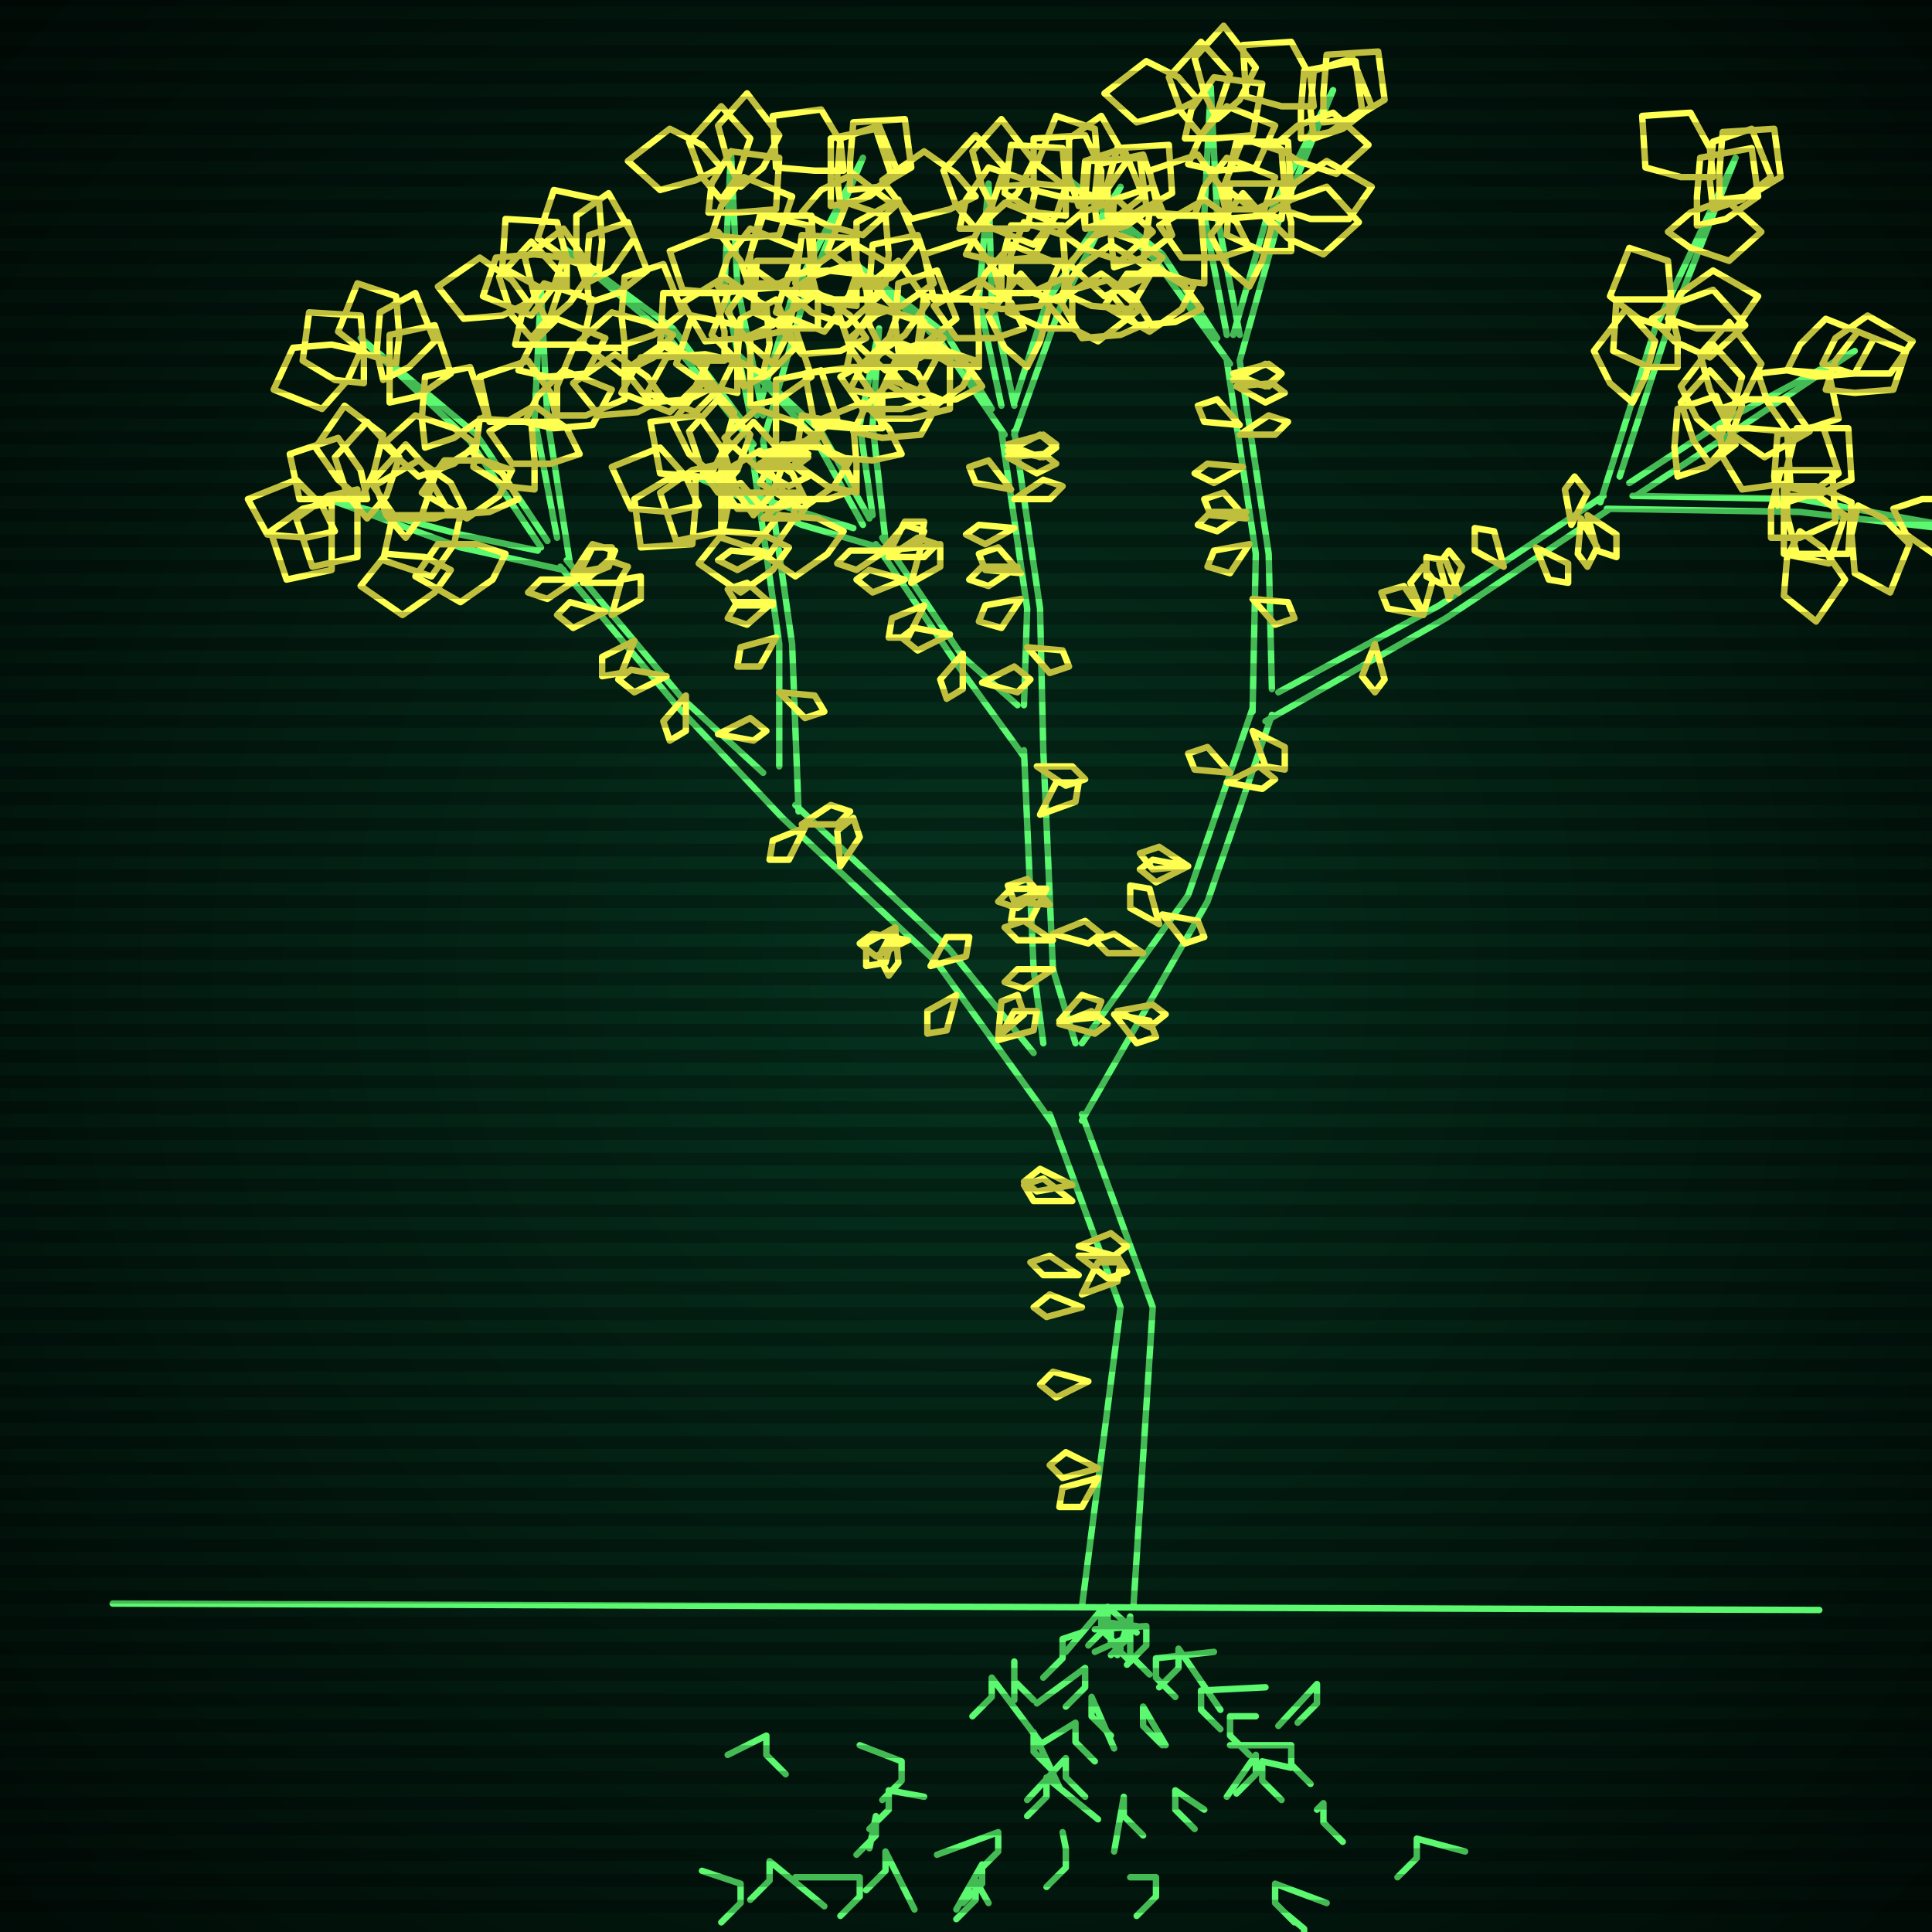 <svg xmlns="http://www.w3.org/2000/svg"
             width="600" height="600"
            >
    
            <style>
                @keyframes glow {0 % {opacity: 0.6;}
                3% {opacity: 0.9;} 30% {opacity: 0.6} 70% {opacity: 0.9}}
    
                .flicker {
                animation: glow 3s linear infinite alternate;
                animation-duration: 2.5s;
                animation-delay: 2.2s;
            }
    
    
            </style>
    
            <defs>
                <radialGradient id="screenGradient"
                                r="100%"
                >
                    <stop offset="0%" stop-color="#05321e"/>
                    <stop offset="90%" stop-color="black"/>
    
                </radialGradient>
            </defs>
    
            <rect
                fill="black"
                width="600" height="600"/>
    
            <rect
                className="flicker"
                fill="url(#screenGradient)"
                width="600" height="600"/>
    
    
            <path
                id="ground-path"
                className="flicker"
                style="fill: none;stroke: #5bf870;stroke-width:2px;stroke-linecap:round;stroke-linejoin:round;stroke-miterlimit:4;stroke-dasharray:none"
                d="M 35 498 L 565 500 "
            />
            <path
                id="branch-path"
                className="flicker"
                style="fill: none;stroke: #5bf870;stroke-width:2px;stroke-linecap:round;stroke-linejoin:round;stroke-miterlimit:4;stroke-dasharray:none"
                d="M 336 499 L 348 406 L 326 346 M 336 346 L 358 406 L 352 499 M 327 349 L 291 299 L 243 254 M 247 250 L 295 295 L 321 327 M 243 254 L 210 219 L 174 176 M 176 174 L 212 217 L 237 240 M 175 177 L 143 170 L 102 155 L 143 166 L 167 171 M 168 170 L 146 137 L 112 105 L 148 135 L 170 168 M 173 167 L 166 130 L 168 90 L 170 130 L 177 175 M 242 238 L 242 200 L 233 137 M 237 137 L 246 200 L 248 252 M 234 138 L 207 104 L 175 77 L 209 102 L 230 130 M 233 129 L 225 89 L 227 47 L 229 89 L 237 129 M 235 129 L 246 92 L 268 49 L 250 92 L 237 137 M 324 324 L 321 301 L 318 233 M 324 233 L 327 301 L 334 324 M 318 235 L 297 206 L 272 169 M 274 167 L 299 204 L 316 219 M 273 170 L 249 163 L 216 148 L 249 159 L 265 164 M 268 163 L 253 136 L 229 110 L 255 134 L 270 161 M 271 160 L 267 132 L 273 102 L 271 132 L 275 168 M 318 219 L 319 189 L 311 134 M 315 134 L 323 189 L 324 233 M 312 135 L 292 106 L 267 83 L 294 104 L 308 127 M 311 126 L 304 93 L 307 57 L 308 93 L 315 126 M 315 125 L 325 94 L 348 58 L 329 96 L 315 135 M 336 324 L 369 278 L 389 220 M 395 222 L 375 280 L 336 348 M 389 221 L 390 172 L 381 112 M 385 112 L 394 172 L 395 214 M 382 113 L 359 81 L 331 55 L 361 79 L 378 105 M 381 104 L 374 67 L 376 27 L 378 67 L 385 104 M 383 104 L 393 69 L 414 28 L 397 69 L 385 112 M 397 215 L 447 188 L 498 154 M 500 158 L 449 192 L 393 224 M 497 156 L 514 102 L 539 49 L 518 102 L 503 148 M 506 150 L 535 131 L 576 109 L 537 135 L 508 154 M 507 154 L 559 155 L 620 166 L 559 159 L 499 158 "
            />
            <path
                id="leaf-path"
                className="flicker"
                style="fill: none;stroke: #ffff52;stroke-width:2px;stroke-linecap:round;stroke-linejoin:round;stroke-miterlimit:4;stroke-dasharray:none"
                d="M 338 429 L 328 434 L 323 430 L 327 426 L 338 429 M 336 406 L 325 409 L 321 406 L 326 402 L 336 406 M 335 396 L 324 396 L 320 392 L 326 390 L 335 396 M 333 373 L 321 373 L 318 368 L 324 366 L 333 373 M 333 368 L 322 370 L 318 367 L 323 363 L 333 368 M 335 387 L 345 383 L 350 387 L 346 390 L 335 387 M 336 402 L 341 392 L 348 392 L 347 398 L 336 402 M 341 459 L 336 468 L 329 468 L 330 462 L 341 459 M 341 456 L 330 459 L 326 455 L 331 451 L 341 456 M 335 390 L 347 390 L 350 395 L 344 397 L 335 390 M 250 257 L 245 267 L 239 267 L 240 261 L 250 257 M 282 292 L 272 297 L 267 293 L 271 290 L 282 292 M 249 256 L 258 250 L 264 252 L 260 256 L 249 256 M 261 269 L 260 258 L 265 254 L 267 260 L 261 269 M 310 322 L 311 311 L 316 309 L 318 315 L 310 322 M 297 309 L 294 320 L 288 321 L 288 314 L 297 309 M 289 300 L 294 291 L 301 291 L 300 297 L 289 300 M 278 288 L 279 299 L 276 303 L 273 297 L 278 288 M 310 323 L 315 314 L 322 314 L 321 320 L 310 323 M 278 288 L 275 299 L 269 300 L 269 293 L 278 288 M 179 180 L 170 186 L 164 184 L 168 180 L 179 180 M 188 190 L 178 195 L 173 191 L 177 187 L 188 190 M 178 178 L 184 169 L 191 171 L 189 176 L 178 178 M 197 199 L 193 209 L 187 210 L 187 204 L 197 199 M 207 210 L 197 215 L 192 211 L 196 208 L 207 210 M 181 181 L 189 174 L 195 176 L 192 181 L 181 181 M 190 191 L 193 180 L 199 179 L 199 186 L 190 191 M 213 216 L 213 227 L 208 230 L 206 224 L 213 216 M 223 228 L 233 223 L 238 227 L 234 230 L 223 228 M 179 180 L 184 170 L 190 170 L 189 176 L 179 180 M 111 152 L 111 161 L 111 173 L 97 176 L 92 161 L 102 154 L 111 152 M 157 172 L 153 180 L 143 187 L 129 179 L 136 169 L 148 169 L 157 172 M 114 161 L 108 154 L 104 142 L 114 131 L 124 142 L 120 154 L 114 161 M 103 156 L 103 165 L 103 177 L 89 180 L 84 165 L 94 158 L 103 156 M 140 177 L 135 184 L 125 191 L 112 182 L 120 172 L 132 173 L 140 177 M 112 155 L 105 149 L 98 139 L 107 126 L 119 135 L 116 147 L 112 155 M 114 155 L 105 155 L 93 155 L 90 141 L 105 136 L 112 146 L 114 155 M 143 160 L 141 169 L 134 179 L 119 174 L 122 160 L 134 160 L 143 160 M 126 167 L 120 160 L 116 149 L 126 138 L 135 148 L 131 160 L 126 167 M 104 165 L 95 167 L 83 166 L 77 155 L 92 149 L 100 157 L 104 165 M 161 155 L 152 159 L 140 160 L 133 148 L 146 140 L 156 147 L 161 155 M 121 125 L 121 116 L 121 104 L 135 101 L 140 116 L 130 123 L 121 125 M 112 109 L 108 118 L 100 127 L 85 121 L 91 108 L 103 107 L 112 109 M 144 158 L 135 161 L 123 161 L 116 151 L 130 143 L 140 150 L 144 158 M 119 118 L 117 109 L 118 97 L 129 91 L 135 106 L 127 114 L 119 118 M 123 113 L 114 110 L 105 103 L 111 88 L 123 92 L 124 104 L 123 113 M 148 138 L 141 144 L 130 148 L 119 138 L 129 129 L 141 133 L 148 138 M 132 139 L 131 130 L 132 117 L 146 114 L 151 129 L 141 136 L 132 139 M 113 119 L 104 118 L 94 112 L 96 97 L 112 98 L 113 110 L 113 119 M 159 146 L 155 154 L 145 161 L 131 153 L 138 143 L 150 143 L 159 146 M 161 115 L 165 107 L 173 99 L 188 105 L 182 116 L 170 117 L 161 115 M 164 94 L 156 98 L 144 99 L 136 89 L 149 80 L 159 87 L 164 94 M 166 152 L 157 151 L 147 145 L 149 130 L 165 131 L 166 143 L 166 152 M 160 107 L 162 98 L 169 88 L 184 93 L 181 107 L 169 107 L 160 107 M 170 100 L 166 92 L 163 80 L 175 71 L 184 84 L 177 94 L 170 100 M 173 131 L 164 131 L 152 131 L 149 117 L 164 112 L 171 122 L 173 131 M 163 131 L 167 123 L 175 115 L 190 121 L 184 132 L 172 133 L 163 131 M 165 105 L 159 98 L 155 86 L 165 75 L 175 86 L 171 98 L 165 105 M 180 141 L 171 144 L 159 144 L 152 134 L 166 126 L 176 133 L 180 141 M 173 129 L 173 120 L 178 108 L 194 108 L 194 124 L 182 129 L 173 129 M 237 158 L 226 157 L 224 152 L 230 150 L 237 158 M 236 141 L 247 138 L 251 141 L 246 145 L 236 141 M 238 172 L 229 177 L 223 174 L 227 171 L 238 172 M 240 188 L 229 188 L 226 183 L 232 181 L 240 188 M 236 146 L 247 145 L 251 148 L 245 151 L 236 146 M 237 161 L 245 154 L 251 156 L 248 161 L 237 161 M 241 198 L 236 207 L 229 207 L 230 201 L 241 198 M 242 215 L 253 216 L 256 221 L 250 223 L 242 215 M 236 144 L 245 139 L 251 142 L 247 145 L 236 144 M 240 187 L 232 194 L 226 192 L 229 187 L 240 187 M 222 120 L 214 124 L 202 125 L 194 115 L 207 106 L 217 113 L 222 120 M 183 94 L 182 85 L 183 73 L 195 69 L 201 84 L 192 91 L 183 94 M 175 80 L 172 89 L 165 98 L 150 92 L 154 80 L 166 79 L 175 80 M 206 124 L 198 128 L 186 129 L 178 119 L 191 110 L 201 117 L 206 124 M 182 88 L 179 79 L 179 67 L 189 60 L 197 74 L 190 84 L 182 88 M 186 84 L 177 81 L 167 74 L 172 59 L 186 62 L 187 75 L 186 84 M 209 104 L 203 111 L 193 116 L 180 106 L 190 97 L 201 100 L 209 104 M 194 107 L 193 98 L 194 86 L 206 82 L 212 97 L 203 104 L 194 107 M 176 90 L 167 89 L 156 83 L 157 68 L 173 69 L 176 80 L 176 90 M 220 112 L 216 120 L 208 128 L 193 122 L 199 111 L 211 110 L 220 112 M 221 73 L 224 64 L 231 55 L 246 61 L 242 73 L 230 74 L 221 73 M 224 52 L 216 56 L 205 59 L 195 50 L 208 40 L 218 45 L 224 52 M 225 112 L 216 112 L 205 107 L 206 91 L 222 91 L 225 103 L 225 112 M 220 66 L 221 57 L 227 47 L 242 49 L 241 65 L 229 66 L 220 66 M 230 58 L 226 50 L 223 39 L 232 29 L 242 42 L 237 52 L 230 58 M 233 90 L 224 91 L 212 90 L 208 78 L 223 72 L 230 81 L 233 90 M 223 89 L 226 80 L 233 71 L 248 77 L 244 89 L 232 90 L 223 89 M 224 62 L 218 55 L 214 44 L 224 33 L 233 43 L 229 55 L 224 62 M 240 101 L 231 105 L 219 106 L 212 94 L 225 86 L 235 93 L 240 101 M 233 88 L 233 79 L 236 67 L 252 67 L 253 83 L 242 88 L 233 88 M 262 53 L 253 53 L 241 52 L 240 36 L 255 34 L 261 44 L 262 53 M 240 113 L 233 107 L 226 97 L 235 84 L 247 93 L 244 105 L 240 113 M 249 66 L 255 59 L 265 54 L 278 64 L 268 73 L 257 70 L 249 66 M 264 59 L 264 50 L 265 38 L 281 37 L 283 52 L 273 58 L 264 59 M 251 92 L 242 89 L 232 82 L 237 67 L 251 70 L 252 83 L 251 92 M 245 91 L 252 86 L 264 82 L 274 91 L 263 101 L 252 97 L 245 91 M 261 64 L 260 55 L 261 43 L 273 39 L 279 54 L 270 61 L 261 64 M 254 102 L 245 102 L 234 97 L 235 81 L 251 81 L 254 93 L 254 102 M 250 90 L 254 82 L 264 75 L 278 83 L 271 93 L 259 93 L 250 90 M 258 64 L 258 55 L 258 43 L 272 40 L 277 55 L 267 62 L 258 64 M 326 281 L 315 280 L 313 275 L 319 273 L 326 281 M 322 238 L 333 238 L 337 242 L 331 244 L 322 238 M 323 253 L 328 243 L 335 243 L 334 249 L 323 253 M 329 317 L 336 309 L 342 311 L 340 316 L 329 317 M 327 301 L 318 307 L 312 305 L 316 301 L 327 301 M 327 290 L 337 286 L 342 290 L 338 293 L 327 290 M 325 276 L 320 286 L 314 286 L 315 280 L 325 276 M 329 318 L 339 314 L 344 318 L 340 321 L 329 318 M 325 276 L 316 282 L 310 280 L 314 276 L 325 276 M 327 292 L 316 292 L 312 288 L 318 286 L 327 292 M 275 171 L 266 177 L 260 175 L 264 171 L 275 171 M 281 180 L 271 184 L 266 180 L 270 177 L 281 180 M 274 171 L 281 163 L 287 165 L 285 170 L 274 171 M 287 188 L 282 198 L 276 198 L 277 192 L 287 188 M 295 197 L 285 202 L 280 198 L 284 195 L 295 197 M 276 173 L 285 167 L 291 169 L 287 173 L 276 173 M 283 181 L 286 170 L 292 169 L 292 176 L 283 181 M 299 203 L 299 214 L 294 217 L 292 211 L 299 203 M 305 212 L 315 207 L 320 211 L 316 215 L 305 212 M 276 172 L 281 162 L 287 162 L 286 168 L 276 172 M 224 144 L 224 153 L 224 165 L 210 168 L 205 153 L 215 146 L 224 144 M 262 165 L 257 172 L 247 179 L 234 170 L 242 160 L 254 161 L 262 165 M 223 153 L 218 146 L 214 134 L 223 124 L 233 135 L 229 146 L 223 153 M 216 148 L 216 157 L 215 169 L 199 170 L 197 155 L 207 149 L 216 148 M 245 170 L 240 177 L 230 184 L 217 175 L 225 165 L 237 166 L 245 170 M 221 147 L 214 141 L 209 131 L 219 118 L 228 128 L 225 139 L 221 147 M 226 148 L 217 148 L 205 147 L 202 131 L 217 129 L 224 139 L 226 148 M 248 153 L 246 162 L 239 172 L 224 167 L 227 153 L 239 153 L 248 153 M 234 160 L 229 153 L 225 141 L 234 131 L 244 142 L 240 153 L 234 160 M 217 157 L 208 159 L 196 158 L 190 145 L 205 139 L 213 148 L 217 157 M 266 152 L 257 155 L 245 155 L 238 145 L 252 137 L 262 144 L 266 152 M 233 126 L 233 117 L 233 105 L 247 102 L 252 117 L 242 124 L 233 126 M 228 112 L 224 120 L 216 128 L 201 122 L 207 111 L 219 110 L 228 112 M 250 155 L 241 158 L 229 158 L 222 148 L 236 140 L 246 147 L 250 155 M 231 120 L 229 111 L 230 99 L 241 93 L 247 108 L 239 116 L 231 120 M 237 116 L 229 112 L 221 104 L 227 89 L 238 95 L 239 107 L 237 116 M 254 136 L 247 142 L 236 146 L 225 136 L 235 127 L 247 131 L 254 136 M 241 139 L 241 130 L 241 118 L 255 115 L 260 130 L 250 137 L 241 139 M 229 122 L 220 120 L 210 113 L 215 98 L 229 101 L 229 113 L 229 122 M 264 143 L 259 151 L 249 158 L 236 150 L 243 138 L 255 139 L 264 143 M 264 121 L 268 113 L 276 105 L 291 111 L 285 122 L 273 123 L 264 121 M 269 105 L 261 109 L 249 110 L 241 100 L 254 91 L 264 98 L 269 105 M 266 153 L 257 151 L 247 144 L 249 129 L 265 132 L 266 144 L 266 153 M 263 114 L 265 105 L 272 95 L 287 100 L 284 114 L 272 114 L 263 114 M 274 109 L 270 101 L 269 89 L 279 81 L 288 94 L 281 104 L 274 109 M 274 133 L 265 133 L 253 132 L 250 116 L 265 114 L 272 124 L 274 133 M 265 134 L 269 126 L 277 118 L 292 124 L 286 135 L 274 136 L 265 134 M 269 115 L 264 108 L 260 96 L 269 86 L 279 97 L 275 108 L 269 115 M 280 141 L 271 143 L 259 142 L 253 131 L 268 125 L 276 133 L 280 141 M 274 130 L 274 121 L 279 110 L 295 111 L 295 127 L 283 130 L 274 130 M 314 152 L 303 150 L 301 145 L 307 143 L 314 152 M 313 138 L 324 135 L 328 138 L 323 142 L 313 138 M 315 164 L 306 169 L 300 166 L 304 163 L 315 164 M 317 178 L 306 177 L 304 172 L 310 170 L 317 178 M 313 142 L 324 141 L 328 144 L 322 147 L 313 142 M 315 155 L 324 149 L 330 151 L 326 155 L 315 155 M 317 186 L 311 195 L 304 193 L 306 188 L 317 186 M 319 201 L 330 202 L 332 207 L 326 209 L 319 201 M 313 140 L 323 135 L 328 139 L 324 142 L 313 140 M 316 176 L 307 182 L 301 180 L 305 176 L 316 176 M 305 120 L 297 124 L 285 125 L 277 115 L 290 106 L 300 113 L 305 120 M 271 98 L 270 89 L 271 76 L 285 73 L 290 88 L 280 95 L 271 98 M 266 85 L 263 94 L 256 103 L 241 97 L 245 85 L 257 84 L 266 85 M 289 124 L 280 127 L 268 127 L 261 117 L 275 109 L 285 116 L 289 124 M 269 90 L 266 81 L 266 69 L 279 62 L 285 76 L 277 86 L 269 90 M 275 88 L 266 85 L 257 78 L 263 63 L 275 67 L 276 79 L 275 88 M 293 105 L 286 111 L 275 115 L 264 105 L 274 96 L 286 100 L 293 105 M 279 109 L 278 100 L 279 88 L 291 84 L 297 99 L 288 106 L 279 109 M 266 95 L 257 94 L 247 88 L 249 73 L 265 74 L 266 86 L 266 95 M 303 112 L 299 120 L 289 127 L 275 119 L 282 109 L 294 109 L 303 112 M 300 79 L 304 71 L 312 63 L 327 69 L 321 80 L 309 81 L 300 79 M 303 61 L 295 65 L 283 68 L 274 56 L 287 47 L 297 54 L 303 61 M 304 114 L 295 113 L 285 107 L 287 92 L 303 93 L 304 105 L 304 114 M 298 71 L 300 62 L 307 52 L 322 57 L 319 71 L 307 71 L 298 71 M 309 66 L 305 58 L 302 47 L 311 37 L 321 50 L 316 60 L 309 66 M 311 93 L 302 93 L 290 93 L 287 79 L 302 74 L 309 84 L 311 93 M 302 94 L 306 85 L 314 76 L 329 82 L 323 95 L 311 96 L 302 94 M 303 71 L 297 64 L 293 53 L 303 42 L 312 52 L 308 64 L 303 71 M 318 102 L 309 105 L 297 105 L 290 95 L 304 87 L 314 94 L 318 102 M 311 91 L 311 82 L 314 70 L 330 70 L 331 86 L 320 91 L 311 91 M 342 62 L 333 62 L 321 59 L 321 43 L 337 42 L 342 53 L 342 62 M 319 114 L 312 108 L 307 98 L 317 85 L 326 95 L 323 106 L 319 114 M 329 72 L 336 66 L 347 62 L 358 72 L 348 81 L 336 77 L 329 72 M 344 67 L 344 57 L 347 46 L 363 45 L 364 60 L 353 66 L 344 67 M 330 94 L 321 91 L 312 84 L 318 69 L 330 73 L 331 85 L 330 94 M 325 94 L 333 90 L 344 87 L 354 96 L 341 106 L 331 101 L 325 94 M 341 73 L 340 64 L 341 51 L 355 48 L 360 63 L 350 70 L 341 73 M 333 102 L 324 102 L 313 97 L 314 81 L 330 81 L 333 93 L 333 102 M 330 91 L 335 83 L 345 76 L 358 84 L 351 96 L 339 95 L 330 91 M 337 71 L 337 62 L 338 50 L 354 49 L 356 64 L 346 70 L 337 71 M 389 227 L 399 232 L 399 239 L 393 238 L 389 227 M 381 243 L 391 238 L 396 242 L 392 245 L 381 243 M 347 314 L 358 312 L 362 315 L 357 319 L 347 314 M 355 296 L 344 296 L 340 292 L 346 290 L 355 296 M 361 284 L 372 286 L 374 291 L 368 293 L 361 284 M 369 269 L 359 274 L 354 270 L 358 267 L 369 269 M 346 315 L 357 317 L 359 322 L 353 324 L 346 315 M 369 269 L 358 270 L 354 265 L 360 263 L 369 269 M 360 287 L 351 282 L 351 275 L 357 276 L 360 287 M 382 240 L 371 239 L 369 234 L 375 232 L 382 240 M 385 132 L 374 131 L 372 126 L 378 124 L 385 132 M 383 116 L 394 113 L 398 116 L 393 120 L 383 116 M 386 145 L 377 150 L 371 147 L 375 144 L 386 145 M 387 161 L 376 160 L 374 155 L 380 153 L 387 161 M 384 120 L 395 119 L 399 122 L 393 125 L 384 120 M 385 135 L 394 129 L 400 131 L 396 135 L 385 135 M 388 169 L 382 178 L 375 176 L 377 171 L 388 169 M 389 186 L 400 187 L 402 192 L 396 194 L 389 186 M 383 118 L 393 113 L 398 116 L 394 120 L 383 118 M 387 159 L 378 165 L 372 163 L 376 159 L 387 159 M 373 96 L 365 100 L 353 101 L 345 91 L 358 82 L 368 89 L 373 96 M 337 71 L 336 62 L 337 50 L 349 46 L 355 61 L 346 68 L 337 71 M 331 58 L 328 67 L 321 76 L 306 70 L 310 58 L 322 57 L 331 58 M 357 100 L 348 104 L 336 105 L 329 93 L 342 85 L 352 92 L 357 100 M 335 64 L 332 55 L 332 43 L 342 36 L 350 50 L 343 60 L 335 64 M 340 61 L 331 58 L 322 51 L 328 36 L 340 40 L 341 52 L 340 61 M 361 80 L 354 87 L 343 92 L 332 82 L 342 71 L 353 75 L 361 80 M 346 83 L 345 74 L 346 62 L 358 58 L 364 73 L 355 80 L 346 83 M 331 67 L 322 66 L 312 60 L 314 45 L 330 46 L 331 58 L 331 67 M 371 88 L 367 96 L 357 103 L 343 95 L 350 85 L 362 85 L 371 88 M 369 51 L 373 42 L 381 33 L 396 39 L 390 52 L 378 53 L 369 51 M 372 31 L 364 35 L 353 38 L 343 29 L 356 19 L 366 24 L 372 31 M 374 88 L 365 87 L 355 81 L 357 66 L 373 67 L 374 79 L 374 88 M 368 43 L 370 34 L 377 24 L 392 26 L 389 42 L 377 43 L 368 43 M 378 37 L 374 29 L 371 18 L 380 8 L 390 21 L 385 31 L 378 37 M 381 67 L 372 67 L 360 67 L 357 53 L 372 48 L 379 58 L 381 67 M 371 67 L 374 58 L 381 49 L 396 55 L 392 67 L 380 68 L 371 67 M 373 42 L 367 35 L 363 24 L 373 13 L 382 23 L 378 35 L 373 42 M 388 77 L 379 80 L 367 80 L 360 70 L 374 62 L 384 69 L 388 77 M 381 65 L 381 56 L 384 44 L 400 44 L 401 60 L 390 65 L 381 65 M 408 33 L 398 33 L 387 30 L 386 14 L 401 13 L 407 24 L 408 33 M 388 89 L 381 83 L 376 73 L 386 60 L 395 70 L 392 81 L 388 89 M 396 45 L 403 39 L 414 35 L 425 45 L 415 54 L 403 50 L 396 45 M 411 38 L 411 29 L 412 17 L 428 16 L 430 31 L 420 37 L 411 38 M 398 68 L 389 65 L 380 58 L 386 43 L 398 47 L 399 59 L 398 68 M 393 67 L 401 62 L 412 58 L 422 69 L 411 79 L 400 74 L 393 67 M 408 43 L 407 34 L 408 22 L 420 18 L 426 33 L 417 40 L 408 43 M 401 78 L 392 78 L 381 73 L 382 57 L 398 57 L 401 69 L 401 78 M 398 65 L 402 57 L 412 50 L 426 58 L 419 68 L 407 68 L 398 65 M 404 43 L 404 34 L 405 22 L 421 19 L 423 34 L 413 41 L 404 43 M 467 176 L 458 171 L 458 164 L 464 165 L 467 176 M 450 186 L 447 175 L 450 171 L 454 176 L 450 186 M 491 161 L 496 170 L 493 176 L 490 172 L 491 161 M 477 170 L 487 175 L 487 181 L 481 180 L 477 170 M 442 191 L 431 189 L 429 184 L 436 182 L 442 191 M 427 200 L 430 211 L 427 215 L 423 210 L 427 200 M 493 160 L 502 166 L 502 173 L 496 171 L 493 160 M 453 184 L 443 179 L 443 173 L 449 174 L 453 184 M 442 191 L 438 181 L 442 176 L 445 180 L 442 191 M 488 163 L 486 152 L 489 148 L 493 153 L 488 163 M 532 55 L 522 55 L 511 52 L 510 36 L 525 35 L 531 46 L 532 55 M 507 125 L 500 119 L 495 109 L 505 96 L 514 106 L 511 117 L 507 125 M 518 72 L 525 66 L 536 62 L 547 72 L 537 81 L 525 77 L 518 72 M 534 62 L 534 53 L 535 41 L 551 40 L 553 55 L 543 61 L 534 62 M 518 102 L 509 99 L 500 92 L 506 77 L 518 81 L 519 93 L 518 102 M 513 99 L 521 94 L 532 90 L 542 101 L 531 111 L 520 106 L 513 99 M 532 65 L 531 56 L 532 44 L 544 40 L 550 55 L 541 62 L 532 65 M 521 114 L 512 114 L 501 109 L 502 93 L 518 93 L 521 105 L 521 114 M 518 99 L 522 91 L 532 84 L 546 92 L 539 102 L 527 102 L 518 99 M 527 70 L 527 61 L 528 49 L 544 46 L 546 61 L 536 68 L 527 70 M 521 148 L 520 139 L 521 127 L 533 123 L 539 138 L 530 145 L 521 148 M 546 116 L 555 115 L 568 116 L 571 130 L 556 135 L 549 125 L 546 116 M 566 113 L 570 105 L 580 98 L 594 106 L 587 116 L 575 116 L 566 113 M 535 129 L 531 121 L 528 110 L 537 100 L 547 113 L 542 123 L 535 129 M 534 133 L 543 133 L 555 134 L 556 150 L 541 152 L 535 142 L 534 133 M 567 121 L 570 112 L 577 103 L 592 109 L 588 121 L 576 122 L 567 121 M 534 136 L 527 130 L 522 120 L 532 107 L 541 117 L 538 128 L 534 136 M 534 127 L 543 124 L 555 124 L 562 134 L 548 142 L 538 135 L 534 127 M 555 115 L 559 107 L 567 99 L 582 105 L 576 116 L 564 117 L 555 115 M 531 144 L 526 137 L 522 125 L 531 115 L 541 126 L 537 137 L 531 144 M 577 157 L 585 161 L 593 169 L 587 184 L 576 178 L 575 166 L 577 157 M 603 162 L 612 160 L 624 161 L 630 172 L 615 178 L 607 170 L 603 162 M 555 154 L 555 145 L 558 133 L 574 133 L 575 149 L 564 154 L 555 154 M 559 165 L 566 170 L 573 180 L 564 193 L 554 185 L 555 173 L 559 165 M 606 173 L 614 169 L 626 168 L 634 178 L 621 187 L 611 180 L 606 173 M 552 157 L 551 148 L 552 135 L 566 132 L 571 147 L 561 154 L 552 157 M 554 151 L 563 153 L 573 160 L 568 175 L 554 172 L 554 160 L 554 151 M 588 158 L 597 155 L 609 155 L 616 165 L 602 173 L 592 166 L 588 158 M 550 167 L 550 158 L 553 146 L 569 146 L 570 162 L 559 167 L 550 167 M 555 151 L 564 151 L 575 156 L 574 172 L 558 172 L 555 160 L 555 151 "
            />
            <path
                id="root-path"
                className="flicker"
                style="fill: none;stroke: #5bf870;stroke-width:2px;stroke-linecap:round;stroke-linejoin:round;stroke-miterlimit:4;stroke-dasharray:none"
                d="M 353 507 L 344 499 L 344 505 L 338 511 M 331 513 L 342 500 L 342 506 L 348 512 M 353 505 L 345 504 L 345 510 L 351 516 M 347 514 L 351 502 L 351 508 L 345 514 M 340 513 L 351 508 L 351 514 L 357 520 M 340 506 L 356 505 L 356 511 L 350 517 M 336 507 L 330 509 L 330 515 L 324 521 M 322 529 L 337 518 L 337 524 L 331 530 M 377 513 L 359 515 L 359 521 L 365 527 M 379 531 L 366 512 L 366 518 L 360 524 M 346 543 L 339 527 L 339 533 L 345 539 M 362 542 L 355 530 L 355 536 L 361 542 M 315 528 L 315 516 L 315 522 L 321 528 M 321 543 L 334 535 L 334 541 L 340 547 M 393 524 L 373 525 L 373 531 L 379 537 M 323 541 L 308 521 L 308 527 L 302 533 M 329 555 L 321 538 L 321 544 L 327 550 M 319 559 L 331 546 L 331 552 L 337 558 M 390 533 L 382 533 L 382 539 L 388 545 M 341 565 L 325 552 L 325 558 L 319 564 M 346 575 L 349 558 L 349 564 L 355 570 M 374 562 L 365 556 L 365 562 L 371 568 M 381 558 L 390 545 L 390 551 L 384 557 M 401 549 L 392 547 L 392 553 L 398 559 M 397 536 L 409 523 L 409 529 L 403 535 M 382 542 L 401 542 L 401 548 L 407 554 M 330 569 L 331 574 L 331 580 L 325 586 M 291 576 L 310 569 L 310 575 L 304 581 M 267 542 L 280 547 L 280 553 L 274 559 M 351 583 L 359 583 L 359 589 L 353 595 M 287 558 L 276 556 L 276 562 L 270 568 M 297 593 L 305 579 L 305 585 L 299 591 M 409 562 L 411 560 L 411 566 L 417 572 M 307 591 L 303 584 L 303 590 L 297 596 M 270 574 L 272 564 L 272 570 L 266 576 M 412 591 L 396 585 L 396 591 L 402 597 M 284 593 L 275 575 L 275 581 L 269 587 M 351 621 L 335 608 L 335 614 L 341 620 M 370 623 L 373 606 L 373 612 L 379 618 M 226 545 L 238 539 L 238 545 L 244 551 M 247 583 L 267 583 L 267 589 L 261 595 M 399 594 L 405 599 L 405 605 L 399 611 M 455 575 L 440 571 L 440 577 L 434 583 M 262 627 L 280 610 L 280 616 L 274 622 M 332 626 L 344 630 L 344 636 L 350 642 M 297 615 L 287 615 L 287 621 L 281 627 M 256 592 L 239 578 L 239 584 L 233 590 M 361 653 L 368 635 L 368 641 L 374 647 M 320 641 L 320 638 L 320 644 L 326 650 M 350 647 L 369 640 L 369 646 L 363 652 M 218 581 L 230 585 L 230 591 L 224 597 "
            />
    
    
            <g id="stripes"
            >
                <path
                    id="stripe-path"
                    style="stroke: rgba(0, 0, 0, 0.25);stroke-width:4px;"
                    d="M 0,0 L 600,0 M 0,8 L 600,8 M 0,16 L 600,16 M 0,24 L 600,24 M 0,32 L 600,32 M 0,40 L 600,40 M 0,48 L 600,48 M 0,56 L 600,56 M 0,64 L 600,64 M 0,72 L 600,72 M 0,80 L 600,80 M 0,88 L 600,88 M 0,96 L 600,96 M 0,104 L 600,104 M 0,112 L 600,112 M 0,120 L 600,120 M 0,128 L 600,128 M 0,136 L 600,136 M 0,144 L 600,144 M 0,152 L 600,152 M 0,160 L 600,160 M 0,168 L 600,168 M 0,176 L 600,176 M 0,184 L 600,184 M 0,192 L 600,192 M 0,200 L 600,200 M 0,208 L 600,208 M 0,216 L 600,216 M 0,224 L 600,224 M 0,232 L 600,232 M 0,240 L 600,240 M 0,248 L 600,248 M 0,256 L 600,256 M 0,264 L 600,264 M 0,272 L 600,272 M 0,280 L 600,280 M 0,288 L 600,288 M 0,296 L 600,296 M 0,304 L 600,304 M 0,312 L 600,312 M 0,320 L 600,320 M 0,328 L 600,328 M 0,336 L 600,336 M 0,344 L 600,344 M 0,352 L 600,352 M 0,360 L 600,360 M 0,368 L 600,368 M 0,376 L 600,376 M 0,384 L 600,384 M 0,392 L 600,392 M 0,400 L 600,400 M 0,408 L 600,408 M 0,416 L 600,416 M 0,424 L 600,424 M 0,432 L 600,432 M 0,440 L 600,440 M 0,448 L 600,448 M 0,456 L 600,456 M 0,464 L 600,464 M 0,472 L 600,472 M 0,480 L 600,480 M 0,488 L 600,488 M 0,496 L 600,496 M 0,504 L 600,504 M 0,512 L 600,512 M 0,520 L 600,520 M 0,528 L 600,528 M 0,536 L 600,536 M 0,544 L 600,544 M 0,552 L 600,552 M 0,560 L 600,560 M 0,568 L 600,568 M 0,576 L 600,576 M 0,584 L 600,584 M 0,592 L 600,592 z"
                />
            </g>
        </svg>
        